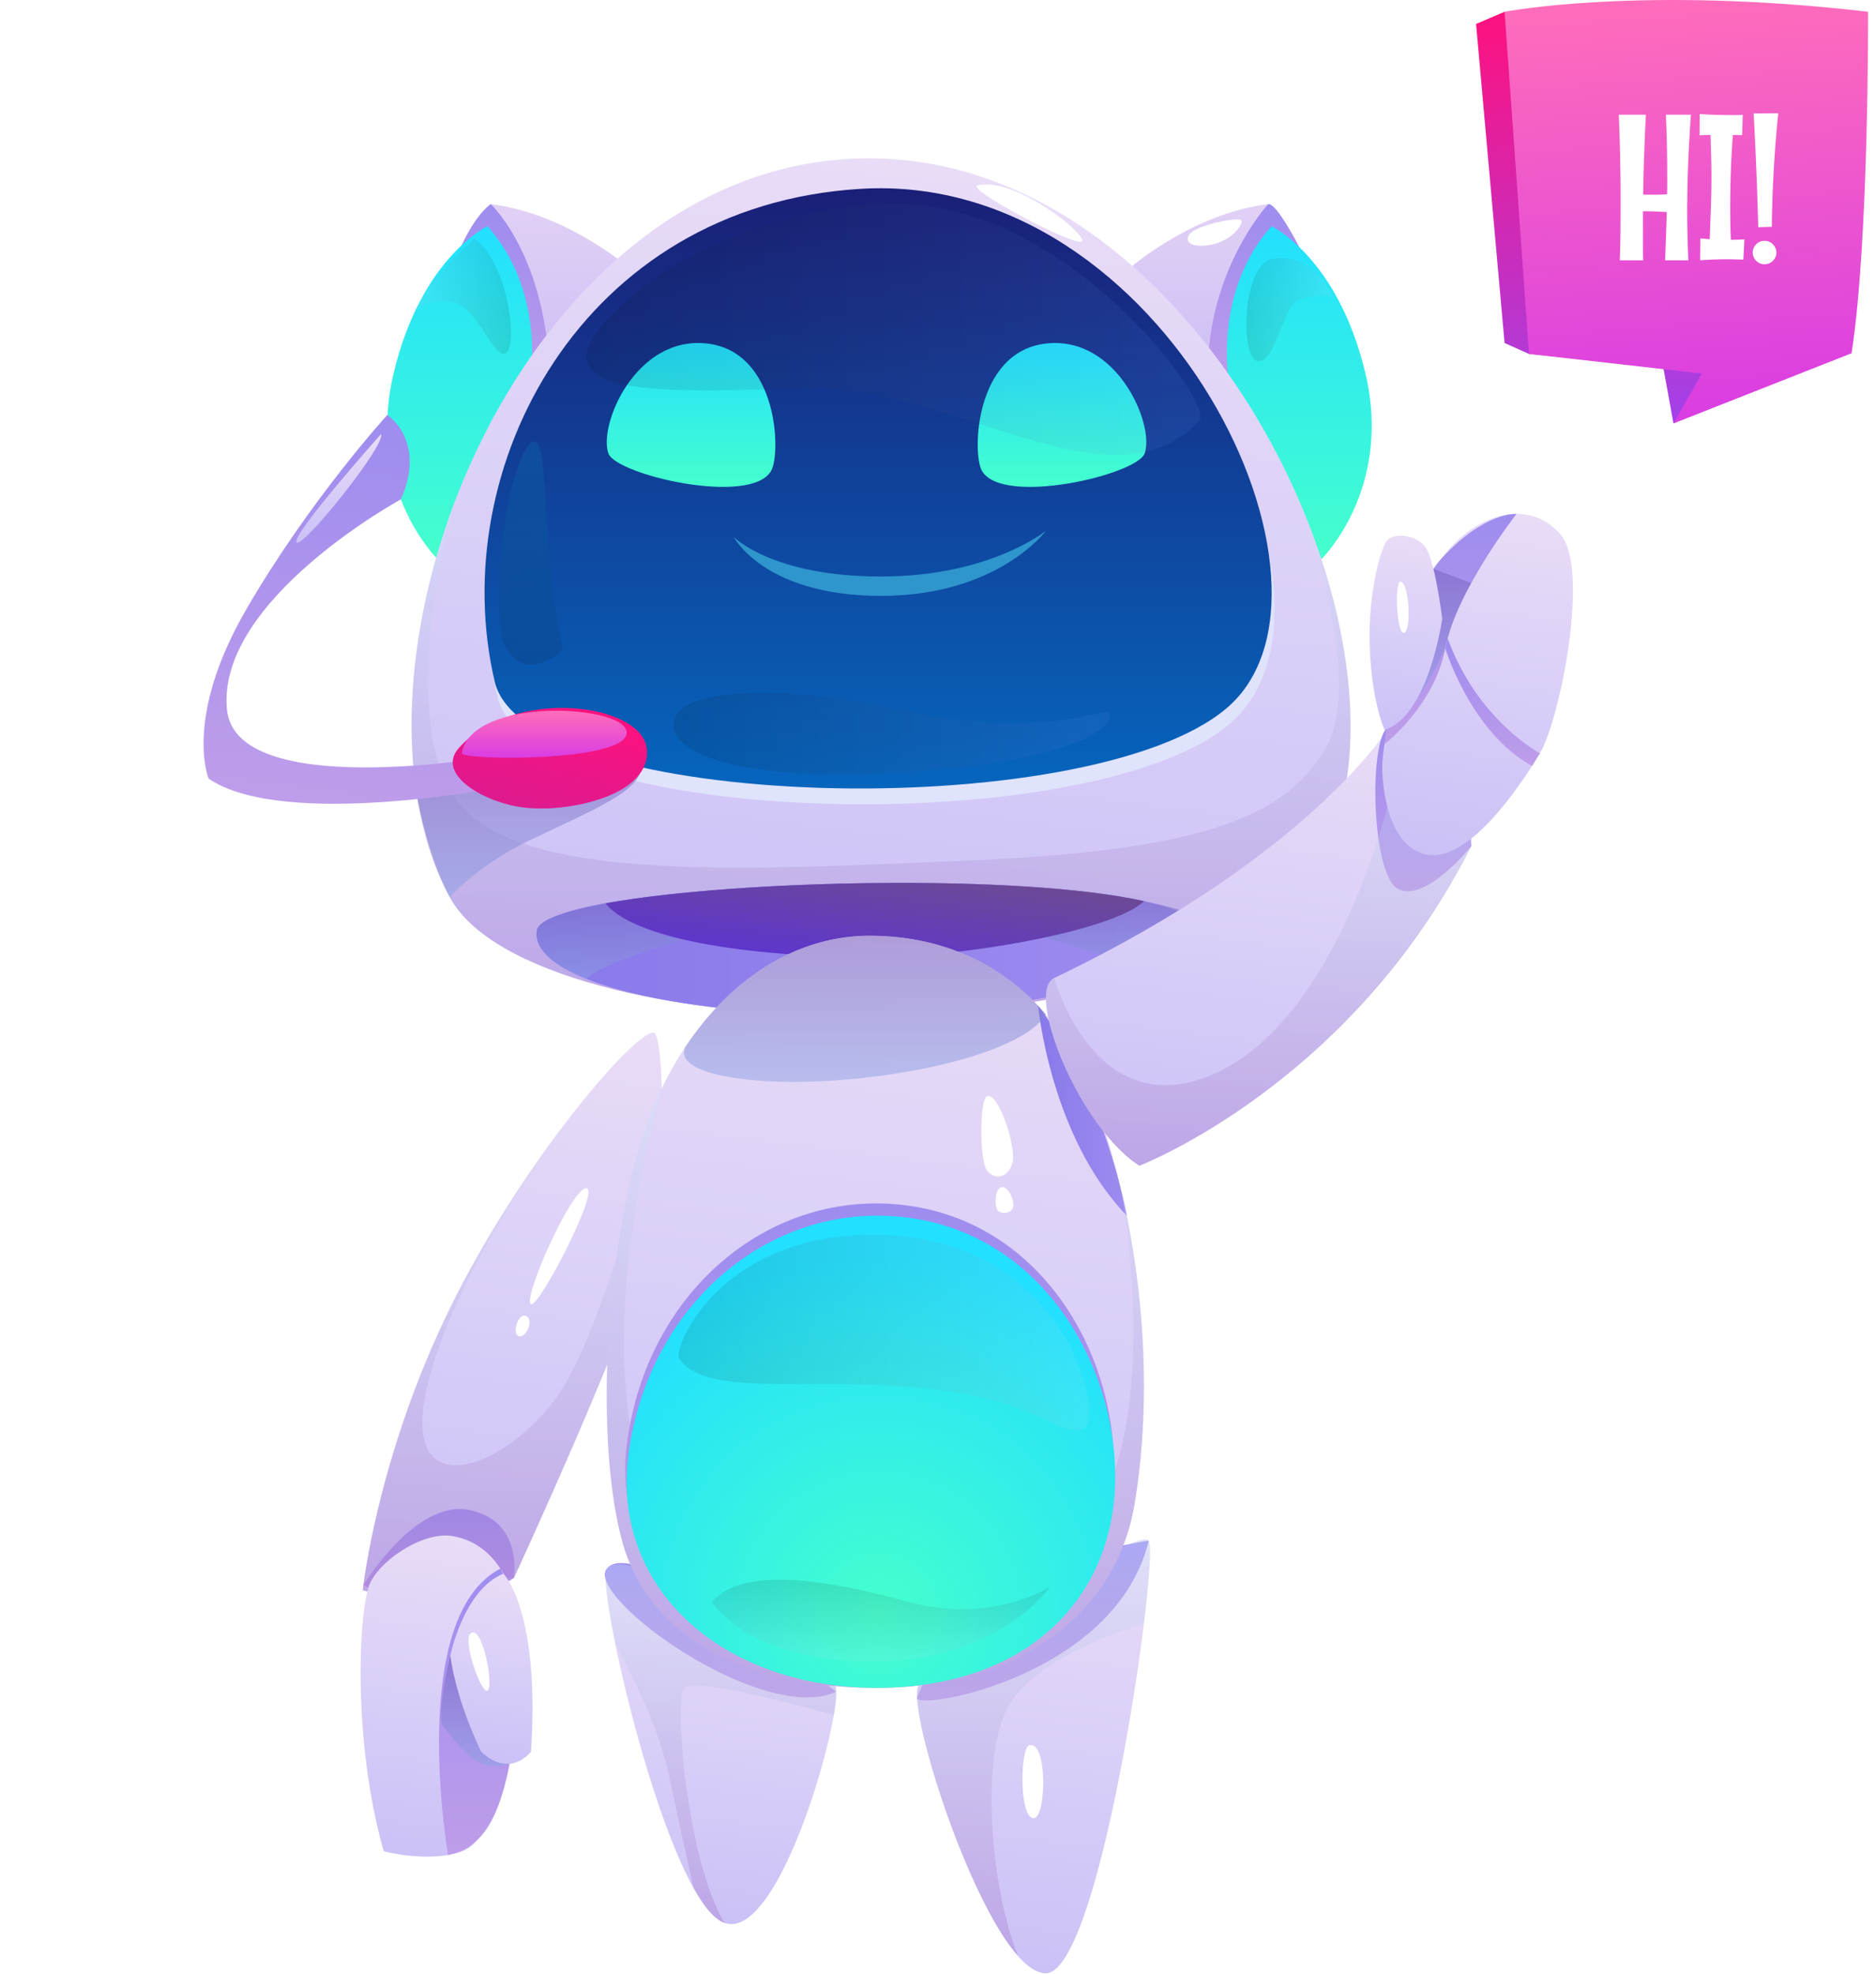 <?xml version="1.0" encoding="UTF-8" standalone="no"?><svg xmlns:xlink="http://www.w3.org/1999/xlink" preserveAspectRatio="xMidYMid meet" data-bbox="20.834 0 170.353 201.911" xmlns="http://www.w3.org/2000/svg" viewBox="0 0 192 202" height="202" width="192" data-type="ugc" role="presentation" aria-hidden="true" aria-labelledby="svgcid-p1q6cf-qz5kb1"><title id="svgcid-p1q6cf-qz5kb1"></title>
    <g>
        <path fill="url(&quot;#svgcid-l1nx4q1o5ywp&quot;)" d="M153.985 1.204l-2.915 1.249 2.915 32.644 2.499 1.117 13.746 1.376 1.041 5.739 10.001-8.232-27.287-33.893z"></path>
        <path fill="url(&quot;#svgcid-lcb543-d4yak0&quot;)" d="M85.338 175.472c-1.187 6.941-6.463 22.975-11.195 21.285-1.022-.363-2.094-1.657-3.157-3.561-3.232-5.787-6.414-17.171-7.988-24.871-.857-4.196-1.245-7.304-.898-7.807 2.11-3.124 22.151 10.42 23.346 11.929.221.288.172 1.409-.108 3.025z"></path>
        <path fill="url(&quot;#svgcid--254sv51zn8dp&quot;)" d="M117.075 166.1c-.074.643-.165 1.311-.256 2.003-1.418 10.544-4.344 26.025-7.493 31.656-.75 1.352-1.517 2.135-2.275 2.152a1.773 1.773 0 0 1-.61-.091c-.709-.206-1.459-.783-2.226-1.641v-.008c-4.773-5.358-10.164-21.631-10.354-26.487-.025-.602.033-1.03.181-1.236 2.72-3.693 22.431-16.298 23.527-14.797.29.403.075 3.758-.494 8.449z"></path>
        <path fill="url(&quot;#svgcid-q5owa3-pn2b1q&quot;)" d="M62.098 160.522c-2.218 2.899 15.858 16.019 23.481 12.591 0 0-20.534-16.444-23.48-12.591z"></path>
        <path fill="url(&quot;#svgcid-pf24a8npqo0f&quot;)" d="M93.861 173.68c-.6 1.478 20.274-1.912 23.706-16.027.001 0-18.047 2.111-23.706 16.027z"></path>
        <path fill="url(&quot;#svgcid--1d2atn-46sziw&quot;)" d="M70.004 172.702c-1.014 1.253.24 17.493 4.138 24.055-1.022-.363-2.094-1.657-3.157-3.561-.635-2.844-1.575-7.065-2.465-11.277-1.138-5.424-4.039-10.989-5.523-13.594-.857-4.196-1.245-7.304-.898-7.807 2.11-3.124 22.151 10.42 23.346 11.929.223.288.173 1.41-.107 3.025 0 0-14.32-4.015-15.334-2.77z" opacity=".3"></path>
        <path fill="#FFFFFF" d="M105.313 178.595c-.852.262-1.05 7.062.371 7.439 1.421.377 1.6-8.046-.371-7.439z"></path>
        <path fill="url(&quot;#svgcid-4c7pwy-o5012l&quot;)" d="M117.075 166.1s-11.417 3.38-14.055 8.796c-2.638 5.408-1.649 18.268 1.195 25.275-4.773-5.358-10.164-21.631-10.354-26.487-.025-.602.033-1.03.181-1.236 2.72-3.693 22.431-16.298 23.527-14.797.29.403.075 3.758-.494 8.449z" opacity=".3"></path>
        <path fill="url(&quot;#svgcid-1p7q0h7jyoxf&quot;)" d="M67.737 112.879c-.025 6.026-.866 14.74-3.602 21.78-4.526 11.657-11.327 26.33-11.533 26.792l-.008.008c-4.155 2.531-9.126 2.399-12.29 1.937-1.922-.28-3.175-.684-3.175-.684s1.41-13.355 8.746-28.482c3.685-7.601 8.384-14.674 12.431-19.884.025-.025.041-.049.058-.074.041-.066.1-.132.148-.198.033-.041.058-.074.082-.107a.375.375 0 0 0 .074-.099l.107-.132c.008-.008.016-.017.016-.025l.017-.016c4.114-5.218 7.452-8.384 8.153-7.996.422.231.793 3.083.776 7.18z"></path>
        <path fill="url(&quot;#svgcid--1aquwh-8fs5v2&quot;)" d="M37.191 162.19s5.351-8.827 10.87-7.681c5.52 1.146 4.53 6.951 4.53 6.951s-7.058 5.105-15.4.73z"></path>
        <path fill="url(&quot;#svgcid-dkam4tkhu9k9&quot;)" d="M67.737 112.878c-.025 6.026-.866 14.74-3.602 21.78-4.526 11.657-11.327 26.33-11.533 26.792l-.008.008-12.29 1.937c-1.922-.28-3.175-.684-3.175-.684s1.41-13.355 8.746-28.482c3.685-7.601 8.384-14.674 12.431-19.884-2.316 3.058-12.01 16.372-14.616 27.682-2.968 12.868 9.002 7.914 13.9 0 4.888-7.914 10-29.15 10-29.15h.147v.001z" opacity=".3"></path>
        <path fill="#FFFFFF" d="M54.361 133.448c-.975-.366 4.061-11.767 5.623-11.871 1.562-.104-4.79 12.184-5.623 11.871z"></path>
        <path fill="#FFFFFF" d="M53.851 134.664c-.769-.407-1.495 1.726-.792 2.038.703.312 1.662-1.577.792-2.038z"></path>
        <path fill="url(&quot;#svgcid-1z24k2-tcgt6v&quot;)" d="M46.28 157.17c-2.857-.466-7.008 2.208-8.304 4.607-1.296 2.4-1.968 16.221 1.296 27.644 0 0 4.607 1.248 8.063 0 3.455-1.248 5.855-11.326 6.047-18.909.192-7.583-2.4-12.574-7.103-13.342z"></path>
        <path fill="url(&quot;#svgcid--ugzol6-8ft1j6&quot;)" d="M45.853 189.805s-4.208-24.327 5.356-29.297c0 0 2.845 4.821 1.79 14.227-1.057 9.407-2.677 14.206-7.146 15.07z"></path>
        <path fill="url(&quot;#svgcid-pgyxg0-1dh2fr&quot;)" d="M45.164 176.304s2.458 3.592 4.138 4.179c1.68.587 2.991-.032 2.991-.032l-6.207-11.044c.001 0-1.125 4.388-.922 6.897z" opacity=".5"></path>
        <path fill="url(&quot;#svgcid-utbcnz-wb3hs2&quot;)" d="M46.087 169.407s1.363-6.74 5.433-8.385c0 0 3.782 3.73 2.822 18.223 0 0-2.112 2.783-5.087 0 0 .001-2.496-4.943-3.168-9.838z"></path>
        <path fill="#FFFFFF" d="M48.415 167.032c-1.383 0 .72 6.119 1.44 5.975.72-.144-.289-5.975-1.44-5.975z"></path>
        <path fill="url(&quot;#svgcid-5o1xskor10tj&quot;)" d="M64.134 27.218s-6.254-5.396-13.909-6.334c0 0-2.344 1.145-5.05 9.58-2.708 8.434 2.29 25.095 2.29 25.095l16.67-28.341z"></path>
        <path fill="url(&quot;#svgcid-fo7la5-28n02d&quot;)" d="M47.257 25.088s1.227-2.85 2.968-4.204c0 0 6.297 5.811 6.05 19.697l-1.817 1.878-7.2-17.37z"></path>
        <path fill="url(&quot;#svgcid-enrikqxgnr7i&quot;)" d="M115.893 27.218s6.255-5.396 13.909-6.334c0 0 2.344 1.145 5.051 9.58 2.707 8.434-2.291 25.095-2.291 25.095l-16.669-28.341z"></path>
        <path fill="url(&quot;#svgcid-7n886lhjoasc&quot;)" d="M129.802 20.884s-6.195 6.637-6.195 17.337l2.395 1.51 6.977-14.44c0-.002-2.315-4.535-3.177-4.407z"></path>
        <path fill="url(&quot;#svgcid-54q6yo-kdpyug&quot;)" d="M125.775 39.002s-1.647-9.137 4.366-15.854c0 0 6.794 3.202 9.606 15.073 2.812 11.871-4.507 18.997-4.507 18.997l-9.465-18.216z"></path>
        <path fill="url(&quot;#svgcid-s886yf-fz7hea&quot;)" d="M54.252 39.002s1.647-9.137-4.366-15.854c0 0-6.795 3.202-9.606 15.073-2.812 11.871 4.507 18.997 4.507 18.997l9.465-18.216z"></path>
        <path fill="url(&quot;#svgcid-jgozlg4dgv9i&quot;)" d="M134.123 89.508c-13.956 19.57-79.55 18.119-88.09 2.293-5.574-10.338-4.964-25.877.403-40.18 7.04-18.77 22.282-35.423 42.496-35.423 23.791 0 42.067 23.7 47.574 45.349 2.786 10.954 2.308 21.383-2.383 27.962z"></path>
        <path fill="#DFE3FB" d="M50.927 71.357c3.124 13.329 60.78 14.78 74.941 2.7 14.162-12.078-6.231-54.99-37.47-53.116-28.572 1.714-42.588 28.584-37.47 50.416z"></path>
        <path fill="url(&quot;#svgcid-tdnuhczhf8ff&quot;)" d="M50.627 69.737c3.124 13.33 60.78 14.78 74.941 2.702 14.161-12.08-6.231-54.991-37.47-53.117-28.57 1.713-42.587 28.584-37.47 50.415z"></path>
        <path fill="url(&quot;#svgcid--2o6i33-exfj9c&quot;)" d="M134.123 89.508c-13.956 19.571-79.55 18.12-88.09 2.293-5.574-10.338-4.964-25.877.403-40.18 0-.008.008-.008.008-.008-.23.842-5.729 20.89-.115 29.71 5.737 9.02 28.44 7.766 52.81 6.728 24.367-1.047 32.429-4.584 36.518-11.46 3.223-5.407-.016-17.344-1.542-22.174l2.391 7.13c2.786 10.954 2.308 21.383-2.383 27.962z" opacity=".3"></path>
        <path fill="url(&quot;#svgcid-kly51d-1ob9c0&quot;)" d="M89.006 103.918c-13.635-.016-23.46-1.55-28.96-3.751h-.008c-3.61-1.442-5.358-3.165-5.103-4.938.157-1.08 2.836-2.028 7.048-2.802 12.382-2.243 38.011-2.919 51.819-.825a49.28 49.28 0 0 1 3.289.602c.214.05.42.1.618.149l.115.025c2.382.585 4.072 1.302 4.822 2.175.19.224.322.446.387.677 1.289 4.417-21.711 8.696-34.027 8.688z"></path>
        <path fill="url(&quot;#svgcid--8fz614-8egxb6&quot;)" d="M122.879 94.141a1.597 1.597 0 0 1-.231.412c-1.335 1.889-6.751 4.32-6.751 4.32s-20.815-8.516-37.69-4.732c-16.875 3.784-18.16 6.026-18.16 6.026h-.009c-3.61-1.442-5.358-3.165-5.103-4.938.157-1.08 2.836-2.028 7.048-2.802 12.382-2.243 38.011-2.919 51.819-.825 1.443.257 2.753.511 3.907.75l.115.025c3.274.709 5.212 1.336 5.055 1.764z" opacity=".5"></path>
        <path fill="url(&quot;#svgcid--f5xt5k-ew5m0m&quot;)" d="M117.092 92.204c-3.223 3.083-18.68 5.746-27.492 5.738-15.795-.025-25.39-2.514-27.616-5.515 13.445-2.432 42.528-3.025 55.108-.223z"></path>
        <path fill="url(&quot;#svgcid--2hmsf8vfqtgx&quot;)" d="M116.103 153.965c-1.904 11.244-11.97 18.738-26.404 18.738-12.563 0-23.206-4.682-26.017-14.995-2.81-10.305-1.723-29.364 2.028-41.235a38.395 38.395 0 0 1 2.02-5.103l.008-.016a34.97 34.97 0 0 1 2.374-4.18c.008-.008.008-.016.008-.016 4.583-6.9 11.294-11.41 18.878-11.41 7.897 0 13.94 3.248 18.054 8.055 1.913 2.234 3.413 4.806 4.485 7.543a75.04 75.04 0 0 1 3.1 9.933c0 .025.008.058.016.099 2.596 10.783 3.148 22.547 1.45 32.587z"></path>
        <path fill="url(&quot;#svgcid-3rjaa7mlxhv9&quot;)" d="M106.245 102.907s1.231 13.355 9.072 21.479c.001 0-2.171-12.45-9.072-21.479z"></path>
        <path fill="url(&quot;#svgcid-x78yxc-7ssvyo&quot;)" d="M150.578 86.59c-12.291 24.368-33.972 32.694-33.972 32.694-5.96-3.858-11.154-16.454-9.101-18.911l.008-.008c.099-.124.231-.223.371-.289 26.445-12.654 34.359-25.778 34.359-25.778 3.569.256 5.614 2.34 6.776 4.732 1.707 3.472 1.559 7.56 1.559 7.56z"></path>
        <path fill="url(&quot;#svgcid--v2jpg5zbro7u&quot;)" d="M46.032 91.8s2.77-3.233 8.205-5.835c5.435-2.603 10.43-4.642 11.202-6.734.772-2.09-14.907-.857-14.907-.857l-7.804 3.386s1.223 6.295 3.304 10.04z" opacity=".5"></path>
        <path fill="url(&quot;#svgcid-hvy0f8-pnqzh7&quot;)" d="M142.246 74.303c-2.201.587-1.978 15.203.833 16.66 2.812 1.459 7.497-4.373 7.497-4.373s-.52-14.37-8.33-12.287z"></path>
        <path fill="url(&quot;#svgcid-42hy5phr3v3d&quot;)" d="M100.49 48.166c2.083 3.669 15.883.408 16.661-1.77 1.041-2.916-2.813-12.08-10.101-11.246-7.289.833-7.57 11.236-6.56 13.016z"></path>
        <path fill="url(&quot;#svgcid-dmiudurux4hd&quot;)" d="M78.927 48.166c-2.083 3.669-15.883.408-16.66-1.77-1.042-2.916 2.812-12.08 10.101-11.246 7.288.833 7.57 11.236 6.56 13.016z"></path>
        <path fill="#2F95CD" d="M75.083 54.934s3.934 4.06 15.088 4.06c11.153 0 16.879-4.685 16.879-4.685s-4.916 6.664-16.879 6.664c-11.965 0-15.088-6.04-15.088-6.04z"></path>
        <path fill="url(&quot;#svgcid--eg3a48kt9nve&quot;)" d="M39.637 42.46s4.045 2.603 1.393 8.633c0 0-18.897 10.291-17.803 21.507.912 9.359 27.022 4.827 27.022 4.827l.937 3.123s-22.18 4.34-29.833-.876c0 0-2.603-6.18 3.853-17.323C31.66 51.21 39.637 42.46 39.637 42.46z"></path>
        <path fill="url(&quot;#svgcid-bg237p-6ahl2g&quot;)" d="M46.943 76.558c-2.379 2.692 2.67 5.636 6.821 6.088 4.658.507 12.931-1.335 12.431-6.026-.5-4.692-13.675-6.37-19.252-.062z"></path>
        <path fill="url(&quot;#svgcid-e7xhdgmxs97d&quot;)" d="M60.088 36.035c-.719 4.317 8.887 4.13 21.971 3.697 15.724-.521 31.522 13.016 40.716 3.3 1.515-1.6-13.539-22.621-31.709-22.15-18.17.47-30.354 11.404-30.978 15.153z" opacity=".1"></path>
        <path fill="url(&quot;#svgcid--ou6wgg-z9p6l5&quot;)" d="M69.002 73.638c-.83 3.128 5.716 6.258 21.814 5.47 19.462-.953 23.594-5.03 22.638-6.16-.574-.677-6.405 2.995-22.388-.51-10.556-2.314-21.19-2.093-22.064 1.2z" opacity=".1"></path>
        <path fill="url(&quot;#svgcid-mvydi2757uvt&quot;)" d="M133.983 54.002l-.47-1.418c.091.273.264.76.47 1.418z" opacity=".3"></path>
        <path fill="url(&quot;#svgcid-pt1omo-b9yi4l&quot;)" d="M116.103 153.965c-1.904 11.244-11.97 18.738-26.404 18.738-12.563 0-23.206-4.682-26.017-14.995-2.81-10.305-1.723-29.364 2.028-41.235a38.395 38.395 0 0 1 2.02-5.103l.008-.016s-7.6 25.201-1.525 41.251c6.076 16.05 34.384 15.712 43.963 5.045 9.117-10.148 4.905-33.988 4.476-36.272 2.597 10.783 3.149 22.547 1.451 32.587z" opacity=".3"></path>
        <path fill="url(&quot;#svgcid--mhre74-6hcnqx&quot;)" d="M64.222 147.294c2.148-15.09 14.253-25.319 27.7-24.05 14.492 1.368 22.283 15.203 22.075 27.074-.208 11.871-8.885 21.138-24.435 21.138-15.552 0-27.35-10.05-25.34-24.162z"></path>
        <path fill="url(&quot;#svgcid-byebkynzoqj4&quot;)" d="M64.357 148.543c2.148-15.09 14.254-25.319 27.7-24.05 14.492 1.368 22.283 15.203 22.075 27.074-.208 11.871-8.885 21.138-24.435 21.138-15.55 0-27.349-10.049-25.34-24.162z"></path>
        <path fill="url(&quot;#svgcid-lapj0vxjbiuy&quot;)" d="M107.051 103.803c-3.075 4.822-20 7.63-29.782 6.737-8.516-.777-7.224-3.077-7.158-3.365.008-.008.008-.016.008-.016 4.583-6.9 11.294-11.41 18.878-11.41 7.898 0 13.941 3.248 18.054 8.054z" opacity=".5"></path>
        <path fill="#FFFFFF" d="M101.035 112.163c-.786.26-.824 6.604 0 7.626.824 1.022 2.146.708 2.587-.786.441-1.495-1.396-7.234-2.587-6.84z"></path>
        <path fill="#FFFFFF" d="M102.489 121.479c-.656.156-.732 1.73-.429 2.28.303.55 1.444.432 1.629-.236.185-.669-.539-2.202-1.2-2.044z"></path>
        <path fill="url(&quot;#svgcid-bj1r8p-16lgz2&quot;)" d="M72.87 163.911s3.473 6.048 16.41 6.099c12.935.05 18.196-7.654 18.196-7.654s-5.968 3.891-14.503 1.555c-8.536-2.335-16.977-3.649-20.104 0z" opacity=".1"></path>
        <path fill="#FFFFFF" d="M100.064 18.958c-1.383.322 10.214 6.456 10.683 5.727.468-.73-6.859-6.617-10.683-5.727z"></path>
        <path fill="#FFFFFF" d="M122.28 23.543c-1.156.623-1.064 1.87 1.329 1.558 2.393-.313 3.695-2.188 3.434-2.552-.261-.363-3.466.294-4.763.994z"></path>
        <path fill="url(&quot;#svgcid-o1rdu5-bnamdi&quot;)" d="M150.578 86.59c-12.291 24.368-33.972 32.694-33.972 32.694-5.96-3.858-11.154-16.454-9.101-18.911l.008-.008a3.2 3.2 0 0 1 .371-.289s3.869 14.208 15.203 10.266c13.448-4.676 18.95-28.048 18.95-28.048v-6.851l6.982 3.586c1.707 3.473 1.559 7.56 1.559 7.56z" opacity=".3"></path>
        <path fill="url(&quot;#svgcid-80csy9-g4p2uy&quot;)" d="M141.461 78.427s-.104 7.706 4.269 8.955c4.373 1.25 9.84-6.92 11.871-10.306 2.031-3.386 5.102-18.641 2.187-22.286-2.916-3.645-8.539-2.707-12.287 2.395-.001 0-5.832 14.681-6.04 21.242z"></path>
        <path fill="url(&quot;#svgcid--2k7c4qatjwsz&quot;)" d="M141.697 76.14s5.074-3.856 6.219-9.793c1.145-5.934 7.293-13.758 7.293-13.758s-3.232-.298-7.709 4.596c-4.477 4.893-5.803 18.956-5.803 18.956z"></path>
        <path fill="url(&quot;#svgcid-6snhpcg9gx26&quot;)" d="M146.7 58.2l3.876 1.461s-1.716 2.893-2.417 5.654c-.7 2.76-3.329 6.53-3.329 6.53L146.7 58.2z" opacity=".5"></path>
        <path fill="url(&quot;#svgcid-ybz27g-wy3m22&quot;)" d="M141.697 74.679s-1.33-2.916-1.512-8.54c-.182-5.622 1.151-10.048 1.776-10.83.625-.78 2.812-.675 3.853.574 1.041 1.25 1.791 7.43 1.791 7.43s-1.402 10.012-5.908 11.366z"></path>
        <path fill="url(&quot;#svgcid-q1cdr8lzb0gj&quot;)" d="M147.917 66.348s2.605 8.588 8.878 12.026l.806-1.298s-6.386-3.367-9.441-11.76l-.243 1.032z"></path>
        <path fill="#FFFFFF" d="M143.34 59.516c-.629-.074-.417 5.463.364 5.23.781-.231.521-5.126-.364-5.23z"></path>
        <path fill="url(&quot;#svgcid-y1qhd21at633&quot;)" d="M47.258 77.054c-.14.767 16.485.95 16.876-1.987.39-2.94-15.783-3.948-16.876 1.987z"></path>
        <path fill="url(&quot;#svgcid-69czjkrbslju&quot;)" d="M51.346 65.346s-.676-4.537.122-10.627c.797-6.09 2.434-10.025 3.408-9.471.974.552.823 6.516 1.4 12.394.447 4.572 1.326 8.865 1.326 8.865s-4.208 4.024-6.256-1.162z" opacity=".1"></path>
        <path fill="url(&quot;#svgcid-il6nr-5wamyp&quot;)" d="M69.497 138.967c2.555 4.076 13.07 1.906 24.916 3.061 11.848 1.156 13.869 5.011 16.368 4.23 2.499-.781-1.449-18.616-19.15-19.826-17.702-1.21-22.77 11.521-22.134 12.535z" opacity=".1"></path>
        <path fill="url(&quot;#svgcid-3urbm18zrbc2&quot;)" d="M191.186 1.204s.099 23.54-1.688 34.942l-18.227 7.183 2.916-5.107-17.702-2.008s-1.874-26.471-2.499-35.01c-.001 0 13.953-2.708 37.2 0z"></path>
        <path fill="#FFFFFF" d="M168.45 11.733c-.07 1.378-.129 2.743-.178 4.096a203.1 203.1 0 0 0-.104 4.075c.174.014.35.02.527.02h.527a22.808 22.808 0 0 0 1.388-.04c.014-.306.021-.607.021-.903v-.913c0-1.058-.01-2.111-.031-3.162a126.417 126.417 0 0 0-.104-3.172h2.567a145.088 145.088 0 0 0-.287 4.993 125.055 125.055 0 0 0-.099 4.993c0 .82.011 1.638.032 2.452.02.814.048 1.635.083 2.462h-2.379c.035-.828.066-1.652.094-2.473.027-.82.055-1.642.084-2.462-.397-.021-.792-.04-1.185-.057a25.64 25.64 0 0 0-1.174-.026h-.084v3.589c0 .473.007.95.021 1.43h-2.39c.035-1.001.058-1.991.068-2.97.01-.976.016-1.958.016-2.947 0-2.991-.062-5.985-.188-8.984h2.775v-.001z"></path>
        <path fill="#FFFFFF" d="M178.425 26.57a33.271 33.271 0 0 0-1.67-.041 37.202 37.202 0 0 0-2.754.104l.021-2.243c.16.02.32.036.48.047.16.01.32.022.48.037.042-1.08.081-2.151.12-3.22.038-1.067.057-2.136.057-3.208 0-.716-.01-1.424-.031-2.123l-.062-2.113a14.838 14.838 0 0 0-1.127.04l.021-2.18a47.996 47.996 0 0 0 3.224.104h.585c.195 0 .393-.007.595-.021l-.062 2.076c-.16 0-.318-.003-.475-.01-.156-.007-.314-.01-.475-.01a84.74 84.74 0 0 0-.209 3.73 109.739 109.739 0 0 0-.063 3.73c0 1.093.021 2.182.063 3.267a24.35 24.35 0 0 0 1.388-.042l-.106 2.077z"></path>
        <path fill="#FFFFFF" d="M181.806 25.84c0 .167-.033.323-.099.47a1.197 1.197 0 0 1-.647.636 1.23 1.23 0 0 1-.939 0 1.28 1.28 0 0 1-.381-.255 1.175 1.175 0 0 1-.355-.851c0-.167.031-.322.094-.464a1.243 1.243 0 0 1 .642-.642 1.23 1.23 0 0 1 .939 0c.149.062.278.149.386.26.107.112.194.239.261.382.065.142.099.297.099.464zm.187-14.253a131.96 131.96 0 0 0-.657 11.624l-1.388.042a409.788 409.788 0 0 0-.47-11.644l2.515-.022z"></path>
        <path fill="url(&quot;#svgcid-vryu1g-ka3at7&quot;)" d="M135.324 28.523s-2.203-2.73-5.206-2.004c-3.003.726-3.202 10.186-1.406 10.42 1.796.235 2.558-5.231 3.934-6.091 1.376-.86 3.783-.526 3.783-.526l-1.105-1.8z" opacity=".1"></path>
        <path fill="url(&quot;#svgcid--37nvabh15jti&quot;)" d="M42.531 31.808s1.16-1.313 3.762-.886c2.603.425 4.104 5.768 5.436 5.232 1.332-.537.355-9.193-3.165-11.738 0 0-4.538 3.873-6.033 7.392z" opacity=".1"></path>
        <path fill="url(&quot;#svgcid--la26csg4uoe7&quot;)" d="M38.996 44.412s-9.208 10.344-8.647 11.082c.56.738 9.2-10.013 8.647-11.082z"></path>
        <defs fill="none">
            <linearGradient gradientUnits="userSpaceOnUse" y2=".431" x2="164.869" y1="43.566" x1="167.931" id="svgcid-l1nx4q1o5ywp">
                <stop stop-color="#A242EA"></stop>
                <stop stop-color="#FE117E" offset="1"></stop>
            </linearGradient>
            <linearGradient gradientUnits="userSpaceOnUse" y2="161.435" x2="74.527" y1="196.307" x1="70.147" id="svgcid-lcb543-d4yak0">
                <stop stop-color="#CBC1F7"></stop>
                <stop stop-color="#E8DCF7" offset="1"></stop>
            </linearGradient>
            <linearGradient gradientUnits="userSpaceOnUse" y2="156.254" x2="107.148" y1="201.234" x1="101.498" id="svgcid--254sv51zn8dp">
                <stop stop-color="#CBC1F7"></stop>
                <stop stop-color="#E8DCF7" offset="1"></stop>
            </linearGradient>
            <linearGradient gradientUnits="userSpaceOnUse" y2="159.937" x2="73.745" y1="173.68" x1="73.745" id="svgcid-q5owa3-pn2b1q">
                <stop stop-color="#BE9DEA"></stop>
                <stop stop-color="#9E8CEF" offset="1"></stop>
            </linearGradient>
            <linearGradient gradientUnits="userSpaceOnUse" y2="157.652" x2="105.708" y1="173.998" x1="105.708" id="svgcid-pf24a8npqo0f">
                <stop stop-color="#BE9DEA"></stop>
                <stop stop-color="#9E8CEF" offset="1"></stop>
            </linearGradient>
            <linearGradient gradientUnits="userSpaceOnUse" y2="160.052" x2="73.779" y1="196.758" x1="73.779" id="svgcid--1d2atn-46sziw">
                <stop stop-color="#9D68C2"></stop>
                <stop stop-color="#CCEDFF" offset="1"></stop>
            </linearGradient>
            <linearGradient gradientUnits="userSpaceOnUse" y2="157.527" x2="105.777" y1="200.171" x1="105.777" id="svgcid-4c7pwy-o5012l">
                <stop stop-color="#9D68C2"></stop>
                <stop stop-color="#CCEDFF" offset="1"></stop>
            </linearGradient>
            <linearGradient gradientUnits="userSpaceOnUse" y2="104.417" x2="56.899" y1="164.537" x1="49.349" id="svgcid-1p7q0h7jyoxf">
                <stop stop-color="#CBC1F7"></stop>
                <stop stop-color="#E8DCF7" offset="1"></stop>
            </linearGradient>
            <linearGradient gradientUnits="userSpaceOnUse" y2="154.406" x2="44.925" y1="163.961" x1="44.925" id="svgcid--1aquwh-8fs5v2">
                <stop stop-color="#BE9DEA"></stop>
                <stop stop-color="#9E8CEF" offset="1"></stop>
            </linearGradient>
            <linearGradient gradientUnits="userSpaceOnUse" y2="112.879" x2="52.433" y1="163.396" x1="52.433" id="svgcid-dkam4tkhu9k9">
                <stop stop-color="#9D68C2"></stop>
                <stop stop-color="#CCEDFF" offset="1"></stop>
            </linearGradient>
            <linearGradient gradientUnits="userSpaceOnUse" y2="157.225" x2="46.742" y1="189.974" x1="42.629" id="svgcid-1z24k2-tcgt6v">
                <stop stop-color="#CBC1F7"></stop>
                <stop stop-color="#E8DCF7" offset="1"></stop>
            </linearGradient>
            <linearGradient gradientUnits="userSpaceOnUse" y2="160.508" x2="49.082" y1="189.805" x1="49.082" id="svgcid--ugzol6-8ft1j6">
                <stop stop-color="#BE9DEA"></stop>
                <stop stop-color="#9E8CEF" offset="1"></stop>
            </linearGradient>
            <linearGradient gradientUnits="userSpaceOnUse" y2="169.408" x2="48.717" y1="180.736" x1="48.717" id="svgcid-pgyxg0-1dh2fr">
                <stop stop-color="#8DA4E5"></stop>
                <stop stop-color="#755CBB" offset="1"></stop>
            </linearGradient>
            <linearGradient gradientUnits="userSpaceOnUse" y2="161.068" x2="51.88" y1="180.201" x1="49.477" id="svgcid-utbcnz-wb3hs2">
                <stop stop-color="#CBC1F7"></stop>
                <stop stop-color="#E8DCF7" offset="1"></stop>
            </linearGradient>
            <linearGradient gradientUnits="userSpaceOnUse" y2="20.884" x2="54.252" y1="55.559" x1="54.252" id="svgcid-5o1xskor10tj">
                <stop stop-color="#B9ACF4"></stop>
                <stop stop-color="#E1D1F5" offset="1"></stop>
            </linearGradient>
            <linearGradient gradientUnits="userSpaceOnUse" y2="20.884" x2="51.769" y1="42.459" x1="51.769" id="svgcid-fo7la5-28n02d">
                <stop stop-color="#BE9DEA"></stop>
                <stop stop-color="#9E8CEF" offset="1"></stop>
            </linearGradient>
            <linearGradient gradientUnits="userSpaceOnUse" y2="20.884" x2="125.775" y1="55.559" x1="125.775" id="svgcid-enrikqxgnr7i">
                <stop stop-color="#B9ACF4"></stop>
                <stop stop-color="#E1D1F5" offset="1"></stop>
            </linearGradient>
            <linearGradient gradientUnits="userSpaceOnUse" y2="20.881" x2="128.294" y1="39.731" x1="128.294" id="svgcid-7n886lhjoasc">
                <stop stop-color="#BE9DEA"></stop>
                <stop stop-color="#9E8CEF" offset="1"></stop>
            </linearGradient>
            <linearGradient gradientUnits="userSpaceOnUse" y2="23.148" x2="132.98" y1="57.218" x1="132.98" id="svgcid-54q6yo-kdpyug">
                <stop stop-color="#45FFCD"></stop>
                <stop stop-color="#22E0FF" offset="1"></stop>
            </linearGradient>
            <linearGradient gradientUnits="userSpaceOnUse" y2="23.148" x2="47.048" y1="57.218" x1="47.048" id="svgcid-s886yf-fz7hea">
                <stop stop-color="#45FFCD"></stop>
                <stop stop-color="#22E0FF" offset="1"></stop>
            </linearGradient>
            <linearGradient gradientUnits="userSpaceOnUse" y2="16.968" x2="97.297" y1="104.742" x1="86.273" id="svgcid-jgozlg4dgv9i">
                <stop stop-color="#CBC1F7"></stop>
                <stop stop-color="#E8DCF7" offset="1"></stop>
            </linearGradient>
            <linearGradient gradientUnits="userSpaceOnUse" y2="19.262" x2="89.871" y1="80.679" x1="89.871" id="svgcid-tdnuhczhf8ff">
                <stop stop-color="#0665BD"></stop>
                <stop stop-color="#1A1F77" offset="1"></stop>
            </linearGradient>
            <linearGradient gradientUnits="userSpaceOnUse" y2="51.612" x2="90.173" y1="103.93" x1="90.173" id="svgcid--2o6i33-exfj9c">
                <stop stop-color="#9D68C2"></stop>
                <stop stop-color="#CCEDFF" offset="1"></stop>
            </linearGradient>
            <linearGradient gradientUnits="userSpaceOnUse" y2="97.129" x2="123.088" y1="97.129" x1="54.911" id="svgcid-kly51d-1ob9c0">
                <stop stop-color="#8879EA"></stop>
                <stop stop-color="#9E8CEF" offset="1"></stop>
            </linearGradient>
            <linearGradient gradientUnits="userSpaceOnUse" y2="90.34" x2="88.9" y1="100.167" x1="88.9" id="svgcid--8fz614-8egxb6">
                <stop stop-color="#8DA4E5"></stop>
                <stop stop-color="#755CBB" offset="1"></stop>
            </linearGradient>
            <linearGradient gradientUnits="userSpaceOnUse" y2="88.588" x2="90.006" y1="98.777" x1="88.727" id="svgcid--f5xt5k-ew5m0m">
                <stop stop-color="#5E36CC"></stop>
                <stop stop-color="#6C4A96" offset="1"></stop>
            </linearGradient>
            <linearGradient gradientUnits="userSpaceOnUse" y2="96.319" x2="95.271" y1="172.572" x1="85.694" id="svgcid--2hmsf8vfqtgx">
                <stop stop-color="#CBC1F7"></stop>
                <stop stop-color="#E8DCF7" offset="1"></stop>
            </linearGradient>
            <linearGradient gradientUnits="userSpaceOnUse" y2="113.647" x2="115.318" y1="113.647" x1="106.245" id="svgcid-3rjaa7mlxhv9">
                <stop stop-color="#8879EA"></stop>
                <stop stop-color="#9E8CEF" offset="1"></stop>
            </linearGradient>
            <linearGradient gradientUnits="userSpaceOnUse" y2="72.933" x2="131.483" y1="120.404" x1="125.521" id="svgcid-x78yxc-7ssvyo">
                <stop stop-color="#CBC1F7"></stop>
                <stop stop-color="#E8DCF7" offset="1"></stop>
            </linearGradient>
            <linearGradient gradientUnits="userSpaceOnUse" y2="78.012" x2="54.097" y1="91.8" x1="54.097" id="svgcid--v2jpg5zbro7u">
                <stop stop-color="#8DA4E5"></stop>
                <stop stop-color="#755CBB" offset="1"></stop>
            </linearGradient>
            <linearGradient gradientUnits="userSpaceOnUse" y2="74.096" x2="145.67" y1="91.197" x1="145.67" id="svgcid-hvy0f8-pnqzh7">
                <stop stop-color="#BE9DEA"></stop>
                <stop stop-color="#9E8CEF" offset="1"></stop>
            </linearGradient>
            <linearGradient gradientUnits="userSpaceOnUse" y2="35.096" x2="108.692" y1="49.822" x1="108.692" id="svgcid-42hy5phr3v3d">
                <stop stop-color="#45FFCD"></stop>
                <stop stop-color="#22E0FF" offset="1"></stop>
            </linearGradient>
            <linearGradient gradientUnits="userSpaceOnUse" y2="35.096" x2="70.726" y1="49.822" x1="70.726" id="svgcid-dmiudurux4hd">
                <stop stop-color="#45FFCD"></stop>
                <stop stop-color="#22E0FF" offset="1"></stop>
            </linearGradient>
            <linearGradient gradientUnits="userSpaceOnUse" y2="42.559" x2="40.432" y1="82.79" x1="35.379" id="svgcid--eg3a48kt9nve">
                <stop stop-color="#BE9DEA"></stop>
                <stop stop-color="#9E8CEF" offset="1"></stop>
            </linearGradient>
            <linearGradient gradientUnits="userSpaceOnUse" y2="71.99" x2="57.598" y1="83.029" x1="54.999" id="svgcid-bg237p-6ahl2g">
                <stop stop-color="#DD1A8F"></stop>
                <stop stop-color="#FE117E" offset="1"></stop>
            </linearGradient>
            <linearGradient gradientUnits="userSpaceOnUse" y2="33.712" x2="122.88" y1="33.712" x1="60.05" id="svgcid-e7xhdgmxs97d">
                <stop></stop>
                <stop stop-color="#6A9BFF" offset="1"></stop>
            </linearGradient>
            <linearGradient gradientUnits="userSpaceOnUse" y2="75.066" x2="113.582" y1="75.066" x1="68.933" id="svgcid--ou6wgg-z9p6l5">
                <stop></stop>
                <stop stop-color="#6A9BFF" offset="1"></stop>
            </linearGradient>
            <linearGradient gradientUnits="userSpaceOnUse" y2="52.585" x2="133.749" y1="54.003" x1="133.749" id="svgcid-mvydi2757uvt">
                <stop stop-color="#9D68C2"></stop>
                <stop stop-color="#CCEDFF" offset="1"></stop>
            </linearGradient>
            <linearGradient gradientUnits="userSpaceOnUse" y2="111.354" x2="89.587" y1="172.703" x1="89.587" id="svgcid-pt1omo-b9yi4l">
                <stop stop-color="#9D68C2"></stop>
                <stop stop-color="#CCEDFF" offset="1"></stop>
            </linearGradient>
            <linearGradient gradientUnits="userSpaceOnUse" y2="123.137" x2="88.999" y1="171.456" x1="88.999" id="svgcid--mhre74-6hcnqx">
                <stop stop-color="#BE9DEA"></stop>
                <stop stop-color="#9E8CEF" offset="1"></stop>
            </linearGradient>
            <radialGradient gradientTransform="translate(89.968 165.207) scale(36.871)" gradientUnits="userSpaceOnUse" r="1" cy="0" cx="0" id="svgcid-byebkynzoqj4">
                <stop stop-color="#45FFCD"></stop>
                <stop stop-color="#22E0FF" offset="1"></stop>
            </radialGradient>
            <linearGradient gradientUnits="userSpaceOnUse" y2="95.749" x2="88.528" y1="110.704" x1="88.528" id="svgcid-lapj0vxjbiuy">
                <stop stop-color="#8DA4E5"></stop>
                <stop stop-color="#755CBB" offset="1"></stop>
            </linearGradient>
            <linearGradient gradientUnits="userSpaceOnUse" y2="161.64" x2="90.173" y1="170.01" x1="90.173" id="svgcid-bj1r8p-16lgz2">
                <stop stop-color="#D4E2FF"></stop>
                <stop offset="1"></stop>
            </linearGradient>
            <linearGradient gradientUnits="userSpaceOnUse" y2="75.445" x2="128.815" y1="119.284" x1="128.815" id="svgcid-o1rdu5-bnamdi">
                <stop stop-color="#9D68C2"></stop>
                <stop stop-color="#CCEDFF" offset="1"></stop>
            </linearGradient>
            <linearGradient gradientUnits="userSpaceOnUse" y2="52.32" x2="153.476" y1="87.834" x1="149.016" id="svgcid-80csy9-g4p2uy">
                <stop stop-color="#CBC1F7"></stop>
                <stop stop-color="#E8DCF7" offset="1"></stop>
            </linearGradient>
            <linearGradient gradientUnits="userSpaceOnUse" y2="52.585" x2="148.454" y1="76.141" x1="148.454" id="svgcid--2k7c4qatjwsz">
                <stop stop-color="#BE9DEA"></stop>
                <stop stop-color="#9E8CEF" offset="1"></stop>
            </linearGradient>
            <linearGradient gradientUnits="userSpaceOnUse" y2="58.2" x2="147.704" y1="71.845" x1="147.704" id="svgcid-6snhpcg9gx26">
                <stop stop-color="#8DA4E5"></stop>
                <stop stop-color="#755CBB" offset="1"></stop>
            </linearGradient>
            <linearGradient gradientUnits="userSpaceOnUse" y2="54.984" x2="144.917" y1="74.771" x1="142.431" id="svgcid-ybz27g-wy3m22">
                <stop stop-color="#CBC1F7"></stop>
                <stop stop-color="#E8DCF7" offset="1"></stop>
            </linearGradient>
            <linearGradient gradientUnits="userSpaceOnUse" y2="65.316" x2="152.759" y1="78.374" x1="152.759" id="svgcid-q1cdr8lzb0gj">
                <stop stop-color="#BE9DEA"></stop>
                <stop stop-color="#9E8CEF" offset="1"></stop>
            </linearGradient>
            <linearGradient gradientUnits="userSpaceOnUse" y2="72.722" x2="55.699" y1="77.537" x1="55.699" id="svgcid-y1qhd21at633">
                <stop stop-color="#D93DE3"></stop>
                <stop stop-color="#FF6DBA" offset="1"></stop>
            </linearGradient>
            <linearGradient gradientUnits="userSpaceOnUse" y2="45.253" x2="55.544" y1="67.976" x1="53.986" id="svgcid-69czjkrbslju">
                <stop></stop>
                <stop stop-color="#00E3FF" offset="1"></stop>
            </linearGradient>
            <linearGradient gradientUnits="userSpaceOnUse" y2="136.356" x2="111.462" y1="136.356" x1="69.445" id="svgcid-il6nr-5wamyp">
                <stop></stop>
                <stop stop-color="#D4E2FF" offset="1"></stop>
            </linearGradient>
            <linearGradient gradientUnits="userSpaceOnUse" y2="-.442" x2="172.469" y1="43.024" x1="175.554" id="svgcid-3urbm18zrbc2">
                <stop stop-color="#D93DE3"></stop>
                <stop stop-color="#FF6DBA" offset="1"></stop>
            </linearGradient>
            <linearGradient gradientUnits="userSpaceOnUse" y2="31.671" x2="136.429" y1="31.671" x1="127.565" id="svgcid-vryu1g-ka3at7">
                <stop></stop>
                <stop stop-color="#D4E2FF" offset="1"></stop>
            </linearGradient>
            <linearGradient gradientUnits="userSpaceOnUse" y2="30.303" x2="52.3" y1="30.303" x1="42.531" id="svgcid--37nvabh15jti">
                <stop stop-color="#D4E2FF"></stop>
                <stop offset="1"></stop>
            </linearGradient>
            <linearGradient gradientUnits="userSpaceOnUse" y2="44.342" x2="34.766" y1="55.599" x1="34.58" id="svgcid--la26csg4uoe7">
                <stop stop-color="#CBC1F7"></stop>
                <stop stop-color="#E8DCF7" offset="1"></stop>
            </linearGradient>
        <linearGradient gradientUnits="userSpaceOnUse" y2=".431" x2="164.869" y1="43.566" x1="167.931" id="svgcid-l1nx4q1o5ywp">
                <stop stop-color="#A242EA"></stop>
                <stop stop-color="#FE117E" offset="1"></stop>
            </linearGradient><linearGradient gradientUnits="userSpaceOnUse" y2="161.435" x2="74.527" y1="196.307" x1="70.147" id="svgcid-lcb543-d4yak0">
                <stop stop-color="#CBC1F7"></stop>
                <stop stop-color="#E8DCF7" offset="1"></stop>
            </linearGradient><linearGradient gradientUnits="userSpaceOnUse" y2="156.254" x2="107.148" y1="201.234" x1="101.498" id="svgcid--254sv51zn8dp">
                <stop stop-color="#CBC1F7"></stop>
                <stop stop-color="#E8DCF7" offset="1"></stop>
            </linearGradient><linearGradient gradientUnits="userSpaceOnUse" y2="159.937" x2="73.745" y1="173.68" x1="73.745" id="svgcid-q5owa3-pn2b1q">
                <stop stop-color="#BE9DEA"></stop>
                <stop stop-color="#9E8CEF" offset="1"></stop>
            </linearGradient><linearGradient gradientUnits="userSpaceOnUse" y2="157.652" x2="105.708" y1="173.998" x1="105.708" id="svgcid-pf24a8npqo0f">
                <stop stop-color="#BE9DEA"></stop>
                <stop stop-color="#9E8CEF" offset="1"></stop>
            </linearGradient><linearGradient gradientUnits="userSpaceOnUse" y2="160.052" x2="73.779" y1="196.758" x1="73.779" id="svgcid--1d2atn-46sziw">
                <stop stop-color="#9D68C2"></stop>
                <stop stop-color="#CCEDFF" offset="1"></stop>
            </linearGradient><linearGradient gradientUnits="userSpaceOnUse" y2="157.527" x2="105.777" y1="200.171" x1="105.777" id="svgcid-4c7pwy-o5012l">
                <stop stop-color="#9D68C2"></stop>
                <stop stop-color="#CCEDFF" offset="1"></stop>
            </linearGradient><linearGradient gradientUnits="userSpaceOnUse" y2="104.417" x2="56.899" y1="164.537" x1="49.349" id="svgcid-1p7q0h7jyoxf">
                <stop stop-color="#CBC1F7"></stop>
                <stop stop-color="#E8DCF7" offset="1"></stop>
            </linearGradient><linearGradient gradientUnits="userSpaceOnUse" y2="154.406" x2="44.925" y1="163.961" x1="44.925" id="svgcid--1aquwh-8fs5v2">
                <stop stop-color="#BE9DEA"></stop>
                <stop stop-color="#9E8CEF" offset="1"></stop>
            </linearGradient><linearGradient gradientUnits="userSpaceOnUse" y2="112.879" x2="52.433" y1="163.396" x1="52.433" id="svgcid-dkam4tkhu9k9">
                <stop stop-color="#9D68C2"></stop>
                <stop stop-color="#CCEDFF" offset="1"></stop>
            </linearGradient><linearGradient gradientUnits="userSpaceOnUse" y2="157.225" x2="46.742" y1="189.974" x1="42.629" id="svgcid-1z24k2-tcgt6v">
                <stop stop-color="#CBC1F7"></stop>
                <stop stop-color="#E8DCF7" offset="1"></stop>
            </linearGradient><linearGradient gradientUnits="userSpaceOnUse" y2="160.508" x2="49.082" y1="189.805" x1="49.082" id="svgcid--ugzol6-8ft1j6">
                <stop stop-color="#BE9DEA"></stop>
                <stop stop-color="#9E8CEF" offset="1"></stop>
            </linearGradient><linearGradient gradientUnits="userSpaceOnUse" y2="169.408" x2="48.717" y1="180.736" x1="48.717" id="svgcid-pgyxg0-1dh2fr">
                <stop stop-color="#8DA4E5"></stop>
                <stop stop-color="#755CBB" offset="1"></stop>
            </linearGradient><linearGradient gradientUnits="userSpaceOnUse" y2="161.068" x2="51.88" y1="180.201" x1="49.477" id="svgcid-utbcnz-wb3hs2">
                <stop stop-color="#CBC1F7"></stop>
                <stop stop-color="#E8DCF7" offset="1"></stop>
            </linearGradient><linearGradient gradientUnits="userSpaceOnUse" y2="20.884" x2="54.252" y1="55.559" x1="54.252" id="svgcid-5o1xskor10tj">
                <stop stop-color="#B9ACF4"></stop>
                <stop stop-color="#E1D1F5" offset="1"></stop>
            </linearGradient><linearGradient gradientUnits="userSpaceOnUse" y2="20.884" x2="51.769" y1="42.459" x1="51.769" id="svgcid-fo7la5-28n02d">
                <stop stop-color="#BE9DEA"></stop>
                <stop stop-color="#9E8CEF" offset="1"></stop>
            </linearGradient><linearGradient gradientUnits="userSpaceOnUse" y2="20.884" x2="125.775" y1="55.559" x1="125.775" id="svgcid-enrikqxgnr7i">
                <stop stop-color="#B9ACF4"></stop>
                <stop stop-color="#E1D1F5" offset="1"></stop>
            </linearGradient><linearGradient gradientUnits="userSpaceOnUse" y2="20.881" x2="128.294" y1="39.731" x1="128.294" id="svgcid-7n886lhjoasc">
                <stop stop-color="#BE9DEA"></stop>
                <stop stop-color="#9E8CEF" offset="1"></stop>
            </linearGradient><linearGradient gradientUnits="userSpaceOnUse" y2="23.148" x2="132.98" y1="57.218" x1="132.98" id="svgcid-54q6yo-kdpyug">
                <stop stop-color="#45FFCD"></stop>
                <stop stop-color="#22E0FF" offset="1"></stop>
            </linearGradient><linearGradient gradientUnits="userSpaceOnUse" y2="23.148" x2="47.048" y1="57.218" x1="47.048" id="svgcid-s886yf-fz7hea">
                <stop stop-color="#45FFCD"></stop>
                <stop stop-color="#22E0FF" offset="1"></stop>
            </linearGradient><linearGradient gradientUnits="userSpaceOnUse" y2="16.968" x2="97.297" y1="104.742" x1="86.273" id="svgcid-jgozlg4dgv9i">
                <stop stop-color="#CBC1F7"></stop>
                <stop stop-color="#E8DCF7" offset="1"></stop>
            </linearGradient><linearGradient gradientUnits="userSpaceOnUse" y2="19.262" x2="89.871" y1="80.679" x1="89.871" id="svgcid-tdnuhczhf8ff">
                <stop stop-color="#0665BD"></stop>
                <stop stop-color="#1A1F77" offset="1"></stop>
            </linearGradient><linearGradient gradientUnits="userSpaceOnUse" y2="51.612" x2="90.173" y1="103.93" x1="90.173" id="svgcid--2o6i33-exfj9c">
                <stop stop-color="#9D68C2"></stop>
                <stop stop-color="#CCEDFF" offset="1"></stop>
            </linearGradient><linearGradient gradientUnits="userSpaceOnUse" y2="97.129" x2="123.088" y1="97.129" x1="54.911" id="svgcid-kly51d-1ob9c0">
                <stop stop-color="#8879EA"></stop>
                <stop stop-color="#9E8CEF" offset="1"></stop>
            </linearGradient><linearGradient gradientUnits="userSpaceOnUse" y2="90.34" x2="88.9" y1="100.167" x1="88.9" id="svgcid--8fz614-8egxb6">
                <stop stop-color="#8DA4E5"></stop>
                <stop stop-color="#755CBB" offset="1"></stop>
            </linearGradient><linearGradient gradientUnits="userSpaceOnUse" y2="88.588" x2="90.006" y1="98.777" x1="88.727" id="svgcid--f5xt5k-ew5m0m">
                <stop stop-color="#5E36CC"></stop>
                <stop stop-color="#6C4A96" offset="1"></stop>
            </linearGradient><linearGradient gradientUnits="userSpaceOnUse" y2="96.319" x2="95.271" y1="172.572" x1="85.694" id="svgcid--2hmsf8vfqtgx">
                <stop stop-color="#CBC1F7"></stop>
                <stop stop-color="#E8DCF7" offset="1"></stop>
            </linearGradient><linearGradient gradientUnits="userSpaceOnUse" y2="113.647" x2="115.318" y1="113.647" x1="106.245" id="svgcid-3rjaa7mlxhv9">
                <stop stop-color="#8879EA"></stop>
                <stop stop-color="#9E8CEF" offset="1"></stop>
            </linearGradient><linearGradient gradientUnits="userSpaceOnUse" y2="72.933" x2="131.483" y1="120.404" x1="125.521" id="svgcid-x78yxc-7ssvyo">
                <stop stop-color="#CBC1F7"></stop>
                <stop stop-color="#E8DCF7" offset="1"></stop>
            </linearGradient><linearGradient gradientUnits="userSpaceOnUse" y2="78.012" x2="54.097" y1="91.8" x1="54.097" id="svgcid--v2jpg5zbro7u">
                <stop stop-color="#8DA4E5"></stop>
                <stop stop-color="#755CBB" offset="1"></stop>
            </linearGradient><linearGradient gradientUnits="userSpaceOnUse" y2="74.096" x2="145.67" y1="91.197" x1="145.67" id="svgcid-hvy0f8-pnqzh7">
                <stop stop-color="#BE9DEA"></stop>
                <stop stop-color="#9E8CEF" offset="1"></stop>
            </linearGradient><linearGradient gradientUnits="userSpaceOnUse" y2="35.096" x2="108.692" y1="49.822" x1="108.692" id="svgcid-42hy5phr3v3d">
                <stop stop-color="#45FFCD"></stop>
                <stop stop-color="#22E0FF" offset="1"></stop>
            </linearGradient><linearGradient gradientUnits="userSpaceOnUse" y2="35.096" x2="70.726" y1="49.822" x1="70.726" id="svgcid-dmiudurux4hd">
                <stop stop-color="#45FFCD"></stop>
                <stop stop-color="#22E0FF" offset="1"></stop>
            </linearGradient><linearGradient gradientUnits="userSpaceOnUse" y2="42.559" x2="40.432" y1="82.79" x1="35.379" id="svgcid--eg3a48kt9nve">
                <stop stop-color="#BE9DEA"></stop>
                <stop stop-color="#9E8CEF" offset="1"></stop>
            </linearGradient><linearGradient gradientUnits="userSpaceOnUse" y2="71.99" x2="57.598" y1="83.029" x1="54.999" id="svgcid-bg237p-6ahl2g">
                <stop stop-color="#DD1A8F"></stop>
                <stop stop-color="#FE117E" offset="1"></stop>
            </linearGradient><linearGradient gradientUnits="userSpaceOnUse" y2="33.712" x2="122.88" y1="33.712" x1="60.05" id="svgcid-e7xhdgmxs97d">
                <stop></stop>
                <stop stop-color="#6A9BFF" offset="1"></stop>
            </linearGradient><linearGradient gradientUnits="userSpaceOnUse" y2="75.066" x2="113.582" y1="75.066" x1="68.933" id="svgcid--ou6wgg-z9p6l5">
                <stop></stop>
                <stop stop-color="#6A9BFF" offset="1"></stop>
            </linearGradient><linearGradient gradientUnits="userSpaceOnUse" y2="52.585" x2="133.749" y1="54.003" x1="133.749" id="svgcid-mvydi2757uvt">
                <stop stop-color="#9D68C2"></stop>
                <stop stop-color="#CCEDFF" offset="1"></stop>
            </linearGradient><linearGradient gradientUnits="userSpaceOnUse" y2="111.354" x2="89.587" y1="172.703" x1="89.587" id="svgcid-pt1omo-b9yi4l">
                <stop stop-color="#9D68C2"></stop>
                <stop stop-color="#CCEDFF" offset="1"></stop>
            </linearGradient><linearGradient gradientUnits="userSpaceOnUse" y2="123.137" x2="88.999" y1="171.456" x1="88.999" id="svgcid--mhre74-6hcnqx">
                <stop stop-color="#BE9DEA"></stop>
                <stop stop-color="#9E8CEF" offset="1"></stop>
            </linearGradient><radialGradient gradientTransform="translate(89.968 165.207) scale(36.871)" gradientUnits="userSpaceOnUse" r="1" cy="0" cx="0" id="svgcid-byebkynzoqj4">
                <stop stop-color="#45FFCD"></stop>
                <stop stop-color="#22E0FF" offset="1"></stop>
            </radialGradient><linearGradient gradientUnits="userSpaceOnUse" y2="95.749" x2="88.528" y1="110.704" x1="88.528" id="svgcid-lapj0vxjbiuy">
                <stop stop-color="#8DA4E5"></stop>
                <stop stop-color="#755CBB" offset="1"></stop>
            </linearGradient><linearGradient gradientUnits="userSpaceOnUse" y2="161.64" x2="90.173" y1="170.01" x1="90.173" id="svgcid-bj1r8p-16lgz2">
                <stop stop-color="#D4E2FF"></stop>
                <stop offset="1"></stop>
            </linearGradient><linearGradient gradientUnits="userSpaceOnUse" y2="75.445" x2="128.815" y1="119.284" x1="128.815" id="svgcid-o1rdu5-bnamdi">
                <stop stop-color="#9D68C2"></stop>
                <stop stop-color="#CCEDFF" offset="1"></stop>
            </linearGradient><linearGradient gradientUnits="userSpaceOnUse" y2="52.32" x2="153.476" y1="87.834" x1="149.016" id="svgcid-80csy9-g4p2uy">
                <stop stop-color="#CBC1F7"></stop>
                <stop stop-color="#E8DCF7" offset="1"></stop>
            </linearGradient><linearGradient gradientUnits="userSpaceOnUse" y2="52.585" x2="148.454" y1="76.141" x1="148.454" id="svgcid--2k7c4qatjwsz">
                <stop stop-color="#BE9DEA"></stop>
                <stop stop-color="#9E8CEF" offset="1"></stop>
            </linearGradient><linearGradient gradientUnits="userSpaceOnUse" y2="58.2" x2="147.704" y1="71.845" x1="147.704" id="svgcid-6snhpcg9gx26">
                <stop stop-color="#8DA4E5"></stop>
                <stop stop-color="#755CBB" offset="1"></stop>
            </linearGradient><linearGradient gradientUnits="userSpaceOnUse" y2="54.984" x2="144.917" y1="74.771" x1="142.431" id="svgcid-ybz27g-wy3m22">
                <stop stop-color="#CBC1F7"></stop>
                <stop stop-color="#E8DCF7" offset="1"></stop>
            </linearGradient><linearGradient gradientUnits="userSpaceOnUse" y2="65.316" x2="152.759" y1="78.374" x1="152.759" id="svgcid-q1cdr8lzb0gj">
                <stop stop-color="#BE9DEA"></stop>
                <stop stop-color="#9E8CEF" offset="1"></stop>
            </linearGradient><linearGradient gradientUnits="userSpaceOnUse" y2="72.722" x2="55.699" y1="77.537" x1="55.699" id="svgcid-y1qhd21at633">
                <stop stop-color="#D93DE3"></stop>
                <stop stop-color="#FF6DBA" offset="1"></stop>
            </linearGradient><linearGradient gradientUnits="userSpaceOnUse" y2="45.253" x2="55.544" y1="67.976" x1="53.986" id="svgcid-69czjkrbslju">
                <stop></stop>
                <stop stop-color="#00E3FF" offset="1"></stop>
            </linearGradient><linearGradient gradientUnits="userSpaceOnUse" y2="136.356" x2="111.462" y1="136.356" x1="69.445" id="svgcid-il6nr-5wamyp">
                <stop></stop>
                <stop stop-color="#D4E2FF" offset="1"></stop>
            </linearGradient><linearGradient gradientUnits="userSpaceOnUse" y2="-.442" x2="172.469" y1="43.024" x1="175.554" id="svgcid-3urbm18zrbc2">
                <stop stop-color="#D93DE3"></stop>
                <stop stop-color="#FF6DBA" offset="1"></stop>
            </linearGradient><linearGradient gradientUnits="userSpaceOnUse" y2="31.671" x2="136.429" y1="31.671" x1="127.565" id="svgcid-vryu1g-ka3at7">
                <stop></stop>
                <stop stop-color="#D4E2FF" offset="1"></stop>
            </linearGradient><linearGradient gradientUnits="userSpaceOnUse" y2="30.303" x2="52.3" y1="30.303" x1="42.531" id="svgcid--37nvabh15jti">
                <stop stop-color="#D4E2FF"></stop>
                <stop offset="1"></stop>
            </linearGradient><linearGradient gradientUnits="userSpaceOnUse" y2="44.342" x2="34.766" y1="55.599" x1="34.58" id="svgcid--la26csg4uoe7">
                <stop stop-color="#CBC1F7"></stop>
                <stop stop-color="#E8DCF7" offset="1"></stop>
            </linearGradient></defs>
    </g>
</svg>